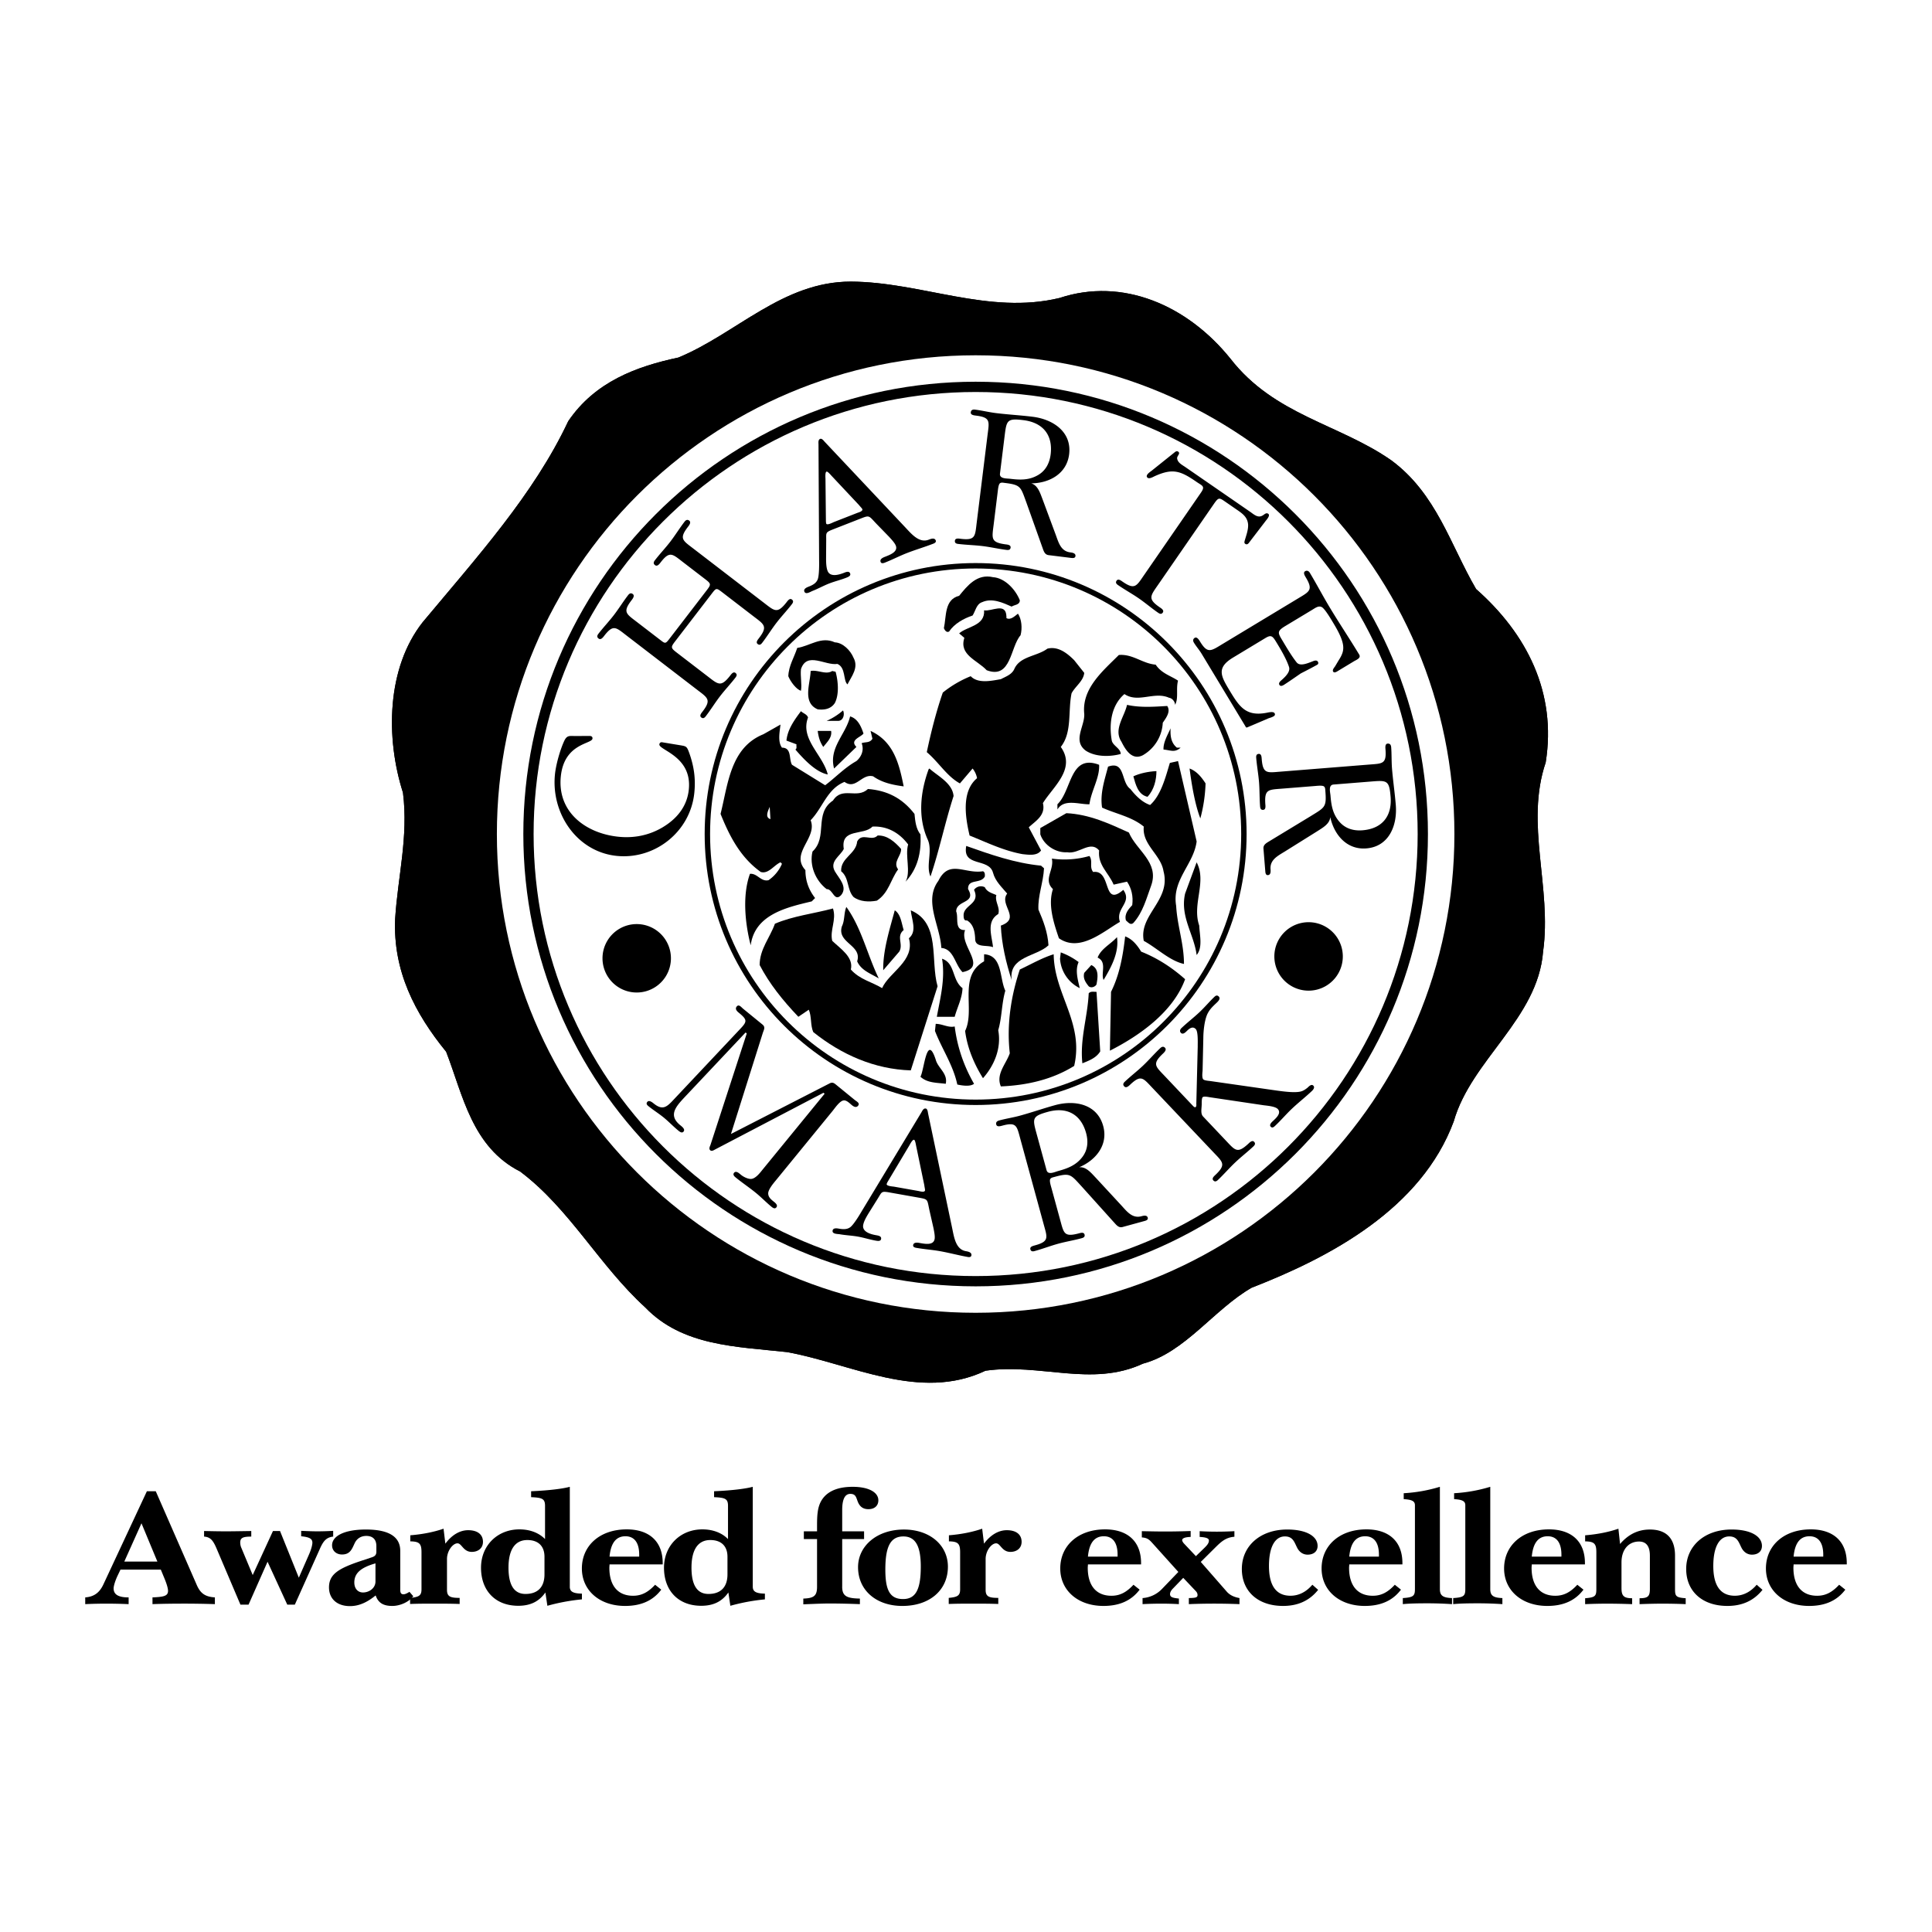<svg xmlns="http://www.w3.org/2000/svg" width="2500" height="2500" viewBox="0 0 192.756 192.756"><path fill-rule="evenodd" clip-rule="evenodd" fill="#fff" d="M0 0h192.756v192.756H0V0z"/><path d="M105.713 29.729c6.275-2.08 12.738.706 17.045 6.053 4.383 5.645 10.809 6.499 16.043 10.138 4.531 3.342 5.906 8.467 8.469 12.849 5.051 4.457 8.059 10.324 6.943 17.306-2.078 6.127.633 12.478-.26 18.865-.52 6.686-7.166 10.807-8.912 16.936-3.23 8.727-12.33 13.555-20.166 16.6-3.75 2.154-6.646 6.461-10.844 7.576-5.125 2.377-10.25-.074-15.709.705-6.573 3.119-13.406-.705-19.793-1.857-5.088-.557-10.436-.594-14.149-4.455-4.605-4.197-7.539-9.842-12.478-13.557-4.828-2.449-5.72-7.648-7.391-11.957-3.119-3.826-5.311-8.059-5.087-13.258.259-4.196 1.337-8.17.78-12.589-1.746-5.458-1.634-12.441 1.968-17.008 5.385-6.462 11.104-12.775 14.521-20.054 2.674-3.937 6.797-5.459 10.993-6.351 5.756-2.377 10.398-7.576 17.194-7.576 7.055.037 13.739 3.343 20.833 1.634z" fill-rule="evenodd" clip-rule="evenodd"/><path d="M105.713 29.729c6.275-2.08 12.738.706 17.045 6.053 4.383 5.645 10.809 6.499 16.043 10.138 4.531 3.342 5.906 8.467 8.469 12.849 5.051 4.457 8.059 10.324 6.943 17.306-2.078 6.127.633 12.478-.26 18.865-.52 6.686-7.166 10.807-8.912 16.936-3.23 8.727-12.33 13.555-20.166 16.6-3.75 2.154-6.646 6.461-10.844 7.576-5.125 2.377-10.25-.074-15.709.705-6.573 3.119-13.406-.705-19.793-1.857-5.088-.557-10.436-.594-14.149-4.455-4.605-4.197-7.539-9.842-12.478-13.557-4.828-2.449-5.72-7.648-7.391-11.957-3.119-3.826-5.311-8.059-5.087-13.258.259-4.196 1.337-8.17.78-12.589-1.746-5.458-1.634-12.441 1.968-17.008 5.385-6.462 11.104-12.775 14.521-20.054 2.674-3.937 6.797-5.459 10.993-6.351 5.756-2.377 10.398-7.576 17.194-7.576 7.055.037 13.739 3.343 20.833 1.634z" fill-rule="evenodd" clip-rule="evenodd"/><path d="M97.34 130.977c26.379 0 47.766-21.385 47.766-47.765 0-26.379-21.387-47.765-47.766-47.765-26.38 0-47.766 21.386-47.766 47.765 0 26.38 21.385 47.765 47.766 47.765z" fill-rule="evenodd" clip-rule="evenodd" fill="#fff"/><path d="M101.748 59.889c0 .482-.557.445-.816.631-.854-.372-1.932-.892-2.934-.446-.594.186-.668.891-.965 1.337-.893.297-1.821.817-2.341 1.597-.26.148-.446-.149-.52-.334.26-1.188.038-2.859 1.523-3.231.817-1.002 1.783-2.228 3.379-1.857 1.153.075 2.229 1.189 2.674 2.303z" fill-rule="evenodd" clip-rule="evenodd"/><path d="M100.412 61.523v.148c.408.223.816-.186 1.15-.446.371.557.445 1.448.26 2.154-1.039 1.188-.928 4.419-3.379 3.491-.928-1.002-2.786-1.522-2.228-3.23l-.52-.446c.78-.706 2.6-.743 2.488-2.303.743.15 2.192-.853 2.229.632zM85.148 65.608c.557 1.003-.186 1.857-.594 2.674-.446-.371-.148-1.671-1.003-2.042-1.225.186-3.045-1.263-3.639.52-.074.743.111 1.485 0 2.154-.446-.112-1.04-.892-1.263-1.448.037-1.04.594-1.895.891-2.823 1.263-.186 2.377-1.188 3.751-.557.817.037 1.561.816 1.857 1.522z" fill-rule="evenodd" clip-rule="evenodd"/><path d="M108.174 67.13c-.074.817-.893 1.337-1.264 2.043-.371 1.782.074 3.899-1.076 5.348 1.559 2.191-.781 3.974-1.783 5.607.297 1.226-.742 1.783-1.41 2.414l1.225 2.303c-.371.557-1.188.445-1.857.371-1.855-.334-3.527-1.151-5.273-1.856-.408-1.746-.854-4.383.744-5.719a2.133 2.133 0 0 0-.445-.966l-1.264 1.486c-1.3-.706-2.117-2.117-3.305-3.12.408-1.931.928-4.011 1.597-5.942a10.993 10.993 0 0 1 2.785-1.634c.744.779 2.117.445 3.009.297.482-.26 1.076-.446 1.336-1.003.557-1.3 2.266-1.263 3.305-2.042 1.041-.261 1.932.408 2.674 1.151l1.002 1.262zM115.303 66.313c.596.892 1.523 1.114 2.229 1.597-.223.854.074 1.746-.297 2.414 0-.334-.297-.668-.594-.706-1.486-.668-3.082.557-4.457-.371-1.299 1.114-1.559 2.934-1.262 4.642.111.52.891.78.891 1.337-1.113.297-2.525.297-3.49-.334-1.338-1.002-.074-2.451-.148-3.676-.26-2.525 1.855-4.271 3.453-5.868 1.411-.111 2.339.854 3.675.965zM83.366 67.02c.26.928.371 2.265-.074 3.12-.408.631-1.114.705-1.708.631-1.56-.668-.743-2.562-.706-3.825.706-.148 1.522.409 2.154 0l.334.074z" fill-rule="evenodd" clip-rule="evenodd"/><path d="M116.455 70.436c.371.557-.111 1.188-.445 1.671a3.969 3.969 0 0 1-1.969 3.231c-1.113.594-1.783-.594-2.154-1.337-.816-1.225.297-2.488.557-3.677 1.337.298 2.71.186 4.011.112zM84.108 70.881c.186.372.037 1.003-.445 1.04h-1.189a6.368 6.368 0 0 0 1.634-1.04zM80.618 71.587c-.817 2.153 1.485 3.714 1.968 5.682-1.151-.223-2.302-1.411-3.231-2.488.186-.111.074-.334.111-.52l-1.002-.372c.111-1.114.78-2.042 1.448-2.934.223.224.594.298.706.632zM86.151 73.184c-.26.371-1.411.631-.706 1.337l-2.228 2.154c-.557-2.08 1.188-3.417 1.597-5.199.78.223 1.114 1.04 1.337 1.708z" fill-rule="evenodd" clip-rule="evenodd"/><path d="M78.018 74.595c1.002 0 .668 1.151 1.002 1.708l3.306 2.042c1.04-.78 1.931-1.746 3.119-2.414.52-.446.78-1.114.52-1.782.371-.149.817 0 1.077-.446l-.186-.78c2.339 1.077 2.859 3.342 3.305 5.534-1.114-.148-2.154-.371-3.045-1.003-1.151-.297-1.708 1.374-2.859.557-1.746.706-2.154 2.562-3.38 3.825.706 1.783-2.08 3.268-.52 4.977 0 1.077.334 1.968.965 2.785l-.334.334c-2.489.594-5.682 1.3-6.09 4.382-.558-2.154-.854-4.977-.075-7.13.743-.075 1.077.816 1.857.631a3.786 3.786 0 0 0 1.337-1.634l-.148-.149c-.668.297-1.188 1.189-1.968.965-2.08-1.485-3.157-3.676-4.011-5.793.743-2.934.966-6.61 4.271-7.947l1.708-.966c-.074.707-.297 1.71.149 2.304zM117.42 74.595h.371c-.594.52-.965.26-1.707.186-.037-.705.408-1.448.705-2.117-.037.743.037 1.449.631 1.931z" fill-rule="evenodd" clip-rule="evenodd"/><path d="M82.92 72.924c.112.669-.409 1.114-.78 1.597-.334-.483-.482-1.003-.557-1.597h1.337zM119.389 83.954c-.297 2.303-2.488 3.825-2.043 6.425.111 2.005.779 3.751.779 5.793-1.41-.297-2.711-1.597-4.01-2.302-.52-2.6 2.748-4.048 1.969-6.945-.26-1.671-2.154-2.637-1.969-4.457-1.227-1.003-2.785-1.263-4.16-1.894-.223-1.411.26-2.785.596-4.085 1.744-.631 1.262 1.56 2.227 2.228.521.669 1.189 1.337 1.969 1.597 1.078-.965 1.523-2.711 1.969-4.197l.816-.186 1.857 8.023zM109.658 76.304c.074 1.3-.779 2.562-.965 3.937-1.004.037-2.525-.594-3.193.52v-.52c1.447-1.375 1.225-5.052 4.158-3.937zM95.138 79.423c-.854 2.637-1.411 5.385-2.302 8.022-.483-1.077.222-2.488-.26-3.64-1.04-2.266-.743-4.828.074-7.056l.074-.075c.818.743 2.303 1.45 2.414 2.749zM120.279 78.161a15.23 15.23 0 0 1-.52 3.491c-.52-1.337-.854-3.268-1.076-4.977.706.26 1.188.854 1.596 1.486z" fill-rule="evenodd" clip-rule="evenodd"/><path d="M115.377 76.935c0 .854-.223 1.856-.891 2.562-.965-.223-1.188-1.262-1.41-2.042.631-.297 1.485-.483 2.301-.52zM91.239 81.206c.074.743.148 1.485.594 2.042.111 1.82-.297 3.454-1.485 4.716.557-.966-.074-2.6.259-3.713-.891-1.188-2.116-1.857-3.564-1.783-.854.928-3.194.111-2.859 2.228-.334.706-1.449 1.226-.892 2.229.408.706 1.299 1.56.631 2.377-.705.743-.816-.631-1.448-.594-1.114-.854-1.745-2.377-1.411-3.751 1.56-1.448.112-3.788 2.043-5.088.928-1.448 2.376-.111 3.49-1.151 1.894.148 3.416.891 4.642 2.488z" fill-rule="evenodd" clip-rule="evenodd"/><path d="M76.867 81.726c-.594-.186-.223-.854-.074-1.226l.074 1.226z" fill-rule="evenodd" clip-rule="evenodd" fill="#fff"/><path d="M112.629 83.062c.744 1.783 3.045 2.971 2.229 5.273-.482 1.3-.816 2.673-1.781 3.75-.299.26-.521-.074-.744-.26-.186-.668.297-1.151.631-1.522.113-.892-.074-1.671-.52-2.34l-1.336.297c-.52-1.225-1.598-1.931-1.449-3.416-.891-1.04-2.004.408-3.193.186-1.076.074-2.303-.668-2.674-1.783v-.631l2.6-1.485c2.301.112 4.27 1.04 6.237 1.931zM89.902 84.696c.037.706-.854 1.3-.297 2.042-.742 1.003-.928 2.34-2.117 3.12-.78.149-1.708.112-2.339-.372-.668-.742-.409-1.894-1.226-2.562-.074-1.337 1.486-1.708 1.597-2.971.483-.929 1.449.037 2.042-.594.966-.037 1.709.632 2.34 1.337zM103.865 86.368l.297.26c-.074 1.448-.631 2.748-.557 4.123.482 1.114.928 2.265 1.002 3.565-1.225 1.151-3.973 1.077-3.676 3.455-.557-1.709-1.002-3.603-1.076-5.423 2.078-.743-.225-2.08.631-3.194-.52-.631-1.189-1.226-1.412-2.08-.408-1.523-3.082-.52-2.673-2.674 2.413.853 4.828 1.708 7.464 1.968z" fill-rule="evenodd" clip-rule="evenodd"/><path d="M109.064 86.999c1.895-.26.891 3.603 3.008 1.783.93 1.299-.816 1.819-.334 3.193-1.672.966-4.012 3.083-6.09 1.634-.521-1.523-1.115-3.342-.596-4.902-1.002-.966.148-1.894-.109-3.045a9.045 9.045 0 0 0 3.75-.26c.371.52-.037 1.077.371 1.597zM119.648 92.347c.037.928.371 2.191-.26 2.934-.26-2.08-1.672-3.825-1.15-6.127l1.15-3.12c1.04 1.967-.482 4.159.26 6.313zM98.258 87.445c-.408.78-1.708.186-1.671 1.263.855 1.448-1.188 1.077-1.188 2.228.26.631-.223 1.894.892 1.857-.632 1.522 2.302 3.676-.26 4.196-.78-.779-.854-2.302-2.117-2.414-.111-2.228-1.783-4.679-.297-6.685 1.077-2.191 2.637-.668 4.457-.965.221.111.184.334.184.52z" fill-rule="evenodd" clip-rule="evenodd"/><path d="M99.408 89.302c-.186.631.41 1.262.186 1.894-1.225.742-.631 2.19-.52 3.305-.631-.26-1.82.111-1.783-.891-.037-.706-.186-1.411-.816-1.783-.297.074-.334-.26-.334-.445-.074-1.114 1.709-1.151 1.039-2.6a.837.837 0 0 1 1.078-.26c.222.482.742.594 1.15.78zM87.673 97.619c-.779-.482-1.745-.779-2.154-1.708.52-1.634-2.042-1.819-1.522-3.491.297-.594.186-1.337.445-1.931 1.523 2.117 2.08 4.755 3.231 7.13z" fill-rule="evenodd" clip-rule="evenodd"/><path d="M83.106 90.638c.371 1.151-.334 2.154-.074 3.231.817.779 2.154 1.633 1.856 2.859.892 1.004 2.08 1.227 3.12 1.857.706-1.598 3.305-2.711 2.674-4.977.854-.706.26-1.894.186-2.785 3.008 1.262 1.931 5.013 2.674 7.576l-2.674 8.393c-3.603-.111-6.908-1.561-9.73-3.824-.297-.67-.148-1.561-.445-2.229l-1.04.705c-1.56-1.635-2.896-3.305-3.862-5.162 0-1.597 1.04-2.749 1.523-4.122 1.818-.779 3.861-1.001 5.792-1.522z" fill-rule="evenodd" clip-rule="evenodd"/><path d="M90.162 92.792c-.78.631 0 1.411-.445 2.153l-1.597 1.857c-.037-1.968.631-4.047 1.151-5.979.594.373.668 1.263.891 1.969zM113.855 94.946c1.596.632 3.045 1.56 4.383 2.75-1.189 3.268-4.568 5.645-7.502 7.129l.111-5.867c.854-1.709 1.188-3.602 1.41-5.534.706.26 1.19.854 1.598 1.522zM110.104 97.77c-.297-.67.373-1.783-.594-2.229.334-.892 1.301-1.337 1.932-2.043.222 1.523-.557 2.971-1.338 4.272zM107.615 95.986c-.371.816-.074 1.783.111 2.6a3.523 3.523 0 0 1-1.967-2.934l.074-.631a6.92 6.92 0 0 1 1.782.965zM100.301 98.846c-.371 1.264-.334 2.674-.707 3.936.336 1.82-.408 3.529-1.521 4.791-.855-1.373-1.56-2.971-1.783-4.715 1.041-2.154-.743-5.461 1.894-6.946v-.705c1.857.111 1.521 2.377 2.117 3.639zM105.127 95.207c.039 3.973 3.047 6.833 2.043 11.141-2.152 1.336-4.643 1.93-7.314 2.043-.521-1.227.52-2.229.891-3.307-.334-2.934.148-5.793 1.002-8.355 1.114-.52 2.19-1.151 3.378-1.522zM96.03 98.586c-.038 1.039-.521 1.895-.78 2.859h-1.782c.334-1.857.854-3.75.52-5.793 1.336.446.965 2.118 2.042 2.934zM109.398 98.215c-.111.223-.52.408-.779.186-.297-.371-.594-.781-.445-1.338l.705-.779c.816.37.631 1.3.519 1.931zM109.77 104.898c-.408.67-1.15.93-1.781 1.189-.262-2.414.52-4.605.631-6.982.186-.223.482-.148.779-.148l.371 5.941zM95.25 102.41c.26 2.08.928 3.975 1.93 5.719-.371.299-1.15.188-1.67.074-.408-1.93-1.522-3.527-2.228-5.346l.074-.707c.668 0 1.262.409 1.894.26zM93.355 105.717c.223.854 1.226 1.373 1.002 2.412-.891-.111-1.856-.074-2.525-.705.373-.631.632-4.418 1.523-1.707z" fill-rule="evenodd" clip-rule="evenodd"/><path d="M97.34 109.977c14.781 0 26.764-11.982 26.764-26.765 0-14.781-11.982-26.765-26.764-26.765S70.575 68.43 70.575 83.212s11.983 26.765 26.765 26.765z" fill="none" stroke="#000" stroke-width=".54" stroke-miterlimit="2.613"/><path d="M97.34 127.826c24.639 0 44.613-19.975 44.613-44.615 0-24.639-19.975-44.614-44.613-44.614-24.64 0-44.615 19.975-44.615 44.614 0 24.641 19.975 44.615 44.615 44.615z" fill="none" stroke="#000" stroke-width="1.025" stroke-miterlimit="2.613"/><path d="M63.525 99.023a3.413 3.413 0 1 0 .001-6.827 3.413 3.413 0 0 0-.001 6.827zM130.557 98.838a3.413 3.413 0 1 0 .001-6.83 3.413 3.413 0 0 0-.001 6.83zM58.857 73.425c.171.018.271.093.254.265-.057.557-2.817.447-3.158 3.768-.369 3.6 2.534 5.695 5.748 6.024 1.521.156 3-.125 4.335-.897 1.451-.847 2.509-2.081 2.687-3.816.341-3.321-2.997-3.923-2.937-4.501.017-.171.154-.244.302-.208l1.725.285c.66.111.705.094.958.792.47 1.325.647 2.556.501 3.97-.399 3.899-3.954 6.674-7.746 6.285-3.964-.407-6.56-4.224-6.157-8.145.099-.964.51-2.438.926-3.326.278-.599.547-.485 1.154-.488l1.408-.008zM70.563 67.448c1.093.84 1.348 1.145 2.271-.021.118-.154.324-.458.546-.287.188.145.117.307-.001.461-.499.648-1.04 1.211-1.538 1.86-.499.648-.929 1.351-1.428 2-.118.154-.257.264-.445.12-.222-.171.005-.431.123-.584.919-1.196.512-1.373-.565-2.2l-7.002-5.38c-1.077-.827-1.335-1.162-2.253.034-.118.154-.328.427-.551.256-.188-.144-.147-.303-.016-.474.499-.649 1.039-1.211 1.538-1.86s.929-1.351 1.428-1.999c.118-.154.274-.251.462-.107.222.17-.001.46-.119.615-.918 1.195-.529 1.359.547 2.186l2.203 1.693c.632.486.605.52 1.091-.112l3.675-4.782c.433-.563.408-.637-.172-1.083l-2.204-1.693c-1.076-.827-1.335-1.162-2.253.034-.118.154-.328.427-.55.257-.188-.145-.147-.304-.017-.474.499-.649 1.04-1.211 1.539-1.86.499-.649.929-1.351 1.428-2 .118-.154.274-.25.462-.106.222.17-.001.461-.12.614-.918 1.196-.528 1.359.547 2.186l7.003 5.381c1.093.84 1.348 1.145 2.271-.021.118-.153.324-.457.546-.286.188.145.117.308-.001.461-.499.649-1.04 1.211-1.538 1.86-.499.649-.929 1.351-1.428 2-.118.154-.257.264-.445.12-.222-.17.005-.431.123-.584.919-1.196.512-1.373-.564-2.199l-3.057-2.35c-.632-.485-.632-.485-1.091.112l-3.635 4.731c-.459.597-.464.675.133 1.134l3.057 2.347zM82.417 55.745c.005.368.01.853.151 1.213.259.662 1.166.377 1.626.197.181-.071.514-.224.623.056.095.241-.187.351-.387.43-.562.22-1.154.359-1.717.579-.561.22-1.091.52-1.653.739-.2.079-.675.403-.809.062-.11-.28.271-.43.452-.5.362-.141.727-.33.878-.713.151-.383.151-1.447.142-1.883l-.061-11.564c-.002-.184-.052-.489.168-.575.16-.062.343.167.43.271l7.992 8.485c.627.657 1.423 1.687 2.406 1.302.201-.079.582-.228.699.073.071.181-.122.279-.222.318-.883.345-1.797.61-2.68.955-.722.283-1.453.661-2.195.952-.121.047-.329.105-.399-.075-.118-.301.263-.45.464-.528.521-.204 1.284-.502 1.048-1.104-.11-.28-.463-.651-.665-.873l-1.238-1.273c-.822-.858-.682-.913-1.645-.536l-2.728 1.067c-.802.314-.651.347-.668 1.187l-.012 1.738zm-.016-3.765c.003.068.011.204.034.264.078.201.688-.131.77-.162l2.307-.902c.12-.047.605-.167.519-.388-.032-.081-.297-.346-.313-.386l-2.699-2.876c-.071-.065-.436-.523-.556-.476-.161.062-.105.619-.105.735l.043 4.191zM98.527 43.409c.17-1.368.326-1.761-1.17-1.946-.191-.023-.534-.065-.501-.322.028-.235.189-.302.423-.273.686.085 1.4.261 2.084.345 1.24.153 2.449.216 3.666.367 2.031.251 3.916 1.505 3.639 3.749-.242 1.945-1.984 2.88-3.787 2.896.67.191.898.979 1.129 1.572l1.318 3.549c.291.795.512 1.648 1.453 1.764.17.021.555.069.518.368-.025.213-.242.208-.414.188l-2.266-.281c-.428-.053-.506-.475-.637-.817l-1.578-4.427c-.584-1.591-.541-1.76-2.166-1.961-.172-.021-.361-.066-.484.049-.146.134-.188.649-.213.841l-.406 3.292c-.17 1.368-.303 1.742 1.17 1.946.191.023.557.047.523.325-.029.235-.205.257-.398.233-.812-.101-1.57-.282-2.383-.382s-1.635-.116-2.447-.216c-.193-.023-.358-.088-.329-.323.034-.277.374-.214.566-.19 1.498.185 1.443-.255 1.609-1.602l1.081-8.744zm1.241 3.842c-.066.534.678.475 1.041.52.984.122 1.871.145 2.76-.375.771-.447 1.146-1.203 1.254-2.058.242-1.967-.801-3.181-2.703-3.417-1.625-.201-1.693.007-1.879 1.503l-.473 3.827zM115.561 58.317c-.783 1.135-1.086 1.423.137 2.267.16.109.475.3.314.531-.135.195-.301.132-.461.022-.674-.464-1.262-.976-1.936-1.44-.674-.465-1.396-.859-2.07-1.324-.16-.11-.277-.243-.143-.438.158-.23.43-.017.59.093 1.24.856 1.396.44 2.168-.676l5.664-8.21c.441-.638.125-.673-.426-1.052-1.613-1.113-2.379-1.407-4.209-.575-.156.075-.506.279-.684.157-.125-.086-.115-.211-.031-.335.086-.124.305-.288.4-.352l2.283-1.828c.121-.1.242-.199.4-.089.107.073.1.199.025.305-.092.171-.184.266-.115.47.096.354.506.558.789.754l6.436 4.441c.461.318.844.713 1.363.339.152-.105.297-.24.475-.118.248.171-.195.625-.281.749l-1.6 2.089c-.098.142-.225.29-.42.155-.123-.085-.062-.251-.023-.383.133-.458.352-1.04.316-1.561-.07-.73-.566-1.072-1.117-1.452l-1.027-.709c-.799-.551-.775-.586-1.398.318l-5.419 7.852zM128.25 62.45c-.865.522-.766.688-.309 1.445.332.553.893 1.523 1.42 2.186.334.428 1.07.108 1.662-.122.121-.048.357-.115.457.051.057.092.086.225-.062.314-.525.293-1.102.59-1.641.865-.568.393-1.1.764-1.678 1.139-.295.178-.398.089-.455-.003-.1-.166.07-.344.17-.429.479-.415.943-.896.791-1.358-.27-.819-.848-1.778-1.182-2.331-.445-.738-.557-.922-1.184-.543l-3.207 1.937c-1.697 1.023-1.227 1.846-.348 3.303.957 1.586 1.607 2.578 3.607 2.225.162-.022.738-.194.873.028.076.129.037.229-.092.307-.148.089-.318.141-.488.193l-2.121.903c-.141.06-.145.011-.232-.136l-4.352-7.209c-.223-.369-.541-.73-.764-1.099-.1-.166-.115-.357.086-.479.205-.123.4.161.512.346.768 1.272 1.092.976 2.271.263l7.506-4.529c1.143-.69 1.557-.839.789-2.111-.111-.185-.289-.479-.068-.613.184-.111.365-.02.465.146.689 1.144 1.328 2.368 2.02 3.511.957 1.586 1.965 3.09 2.912 4.658.211.351-.287.525-.527.67l-1.586.958c-.111.066-.375.252-.488.067-.1-.166.096-.384.191-.518l.35-.588c.404-.622.582-1.081.398-1.8s-.662-1.512-1.041-2.139c-.178-.295-.668-1.106-.955-1.335-.342-.272-.713.028-1.027.217l-2.673 1.61zM136.559 76.285c1.373-.11 1.791-.035 1.67-1.538-.016-.193-.043-.537.215-.557.236-.019.334.125.354.36.055.688.027 1.424.082 2.111.1 1.245.281 2.44.379 3.665.164 2.04-.684 4.139-2.938 4.319-1.955.156-3.221-1.363-3.6-3.126-.053.695-.779 1.078-1.312 1.423l-3.211 2.007c-.721.446-1.51.833-1.436 1.778.014.172.045.558-.256.583-.215.017-.252-.196-.266-.368l-.184-2.275c-.033-.43.363-.591.672-.789l4.02-2.439c1.441-.893 1.613-.886 1.484-2.517-.014-.171-.008-.367-.146-.464-.16-.117-.674-.054-.867-.039l-3.307.264c-1.373.11-1.768.055-1.67 1.538.016.194.066.557-.213.579-.236.019-.293-.15-.309-.343-.064-.816-.041-1.596-.105-2.412-.066-.815-.217-1.625-.283-2.441-.014-.193.016-.369.25-.387.279-.022.285.323.301.516.121 1.503.541 1.361 1.895 1.253l8.781-.701zm-3.514 1.988c-.537.043-.328.761-.299 1.126.078.988.234 1.861.922 2.627.594.665 1.41.881 2.27.812 1.975-.158 2.955-1.424 2.803-3.335-.131-1.632-.35-1.658-1.852-1.538l-3.844.308zM72.926 113.139l9.871-5.062c.278-.135.444.002.627.152l1.852 1.512c.184.15.552.312.333.58-.191.232-.452.076-.619-.061-.217-.178-.542-.527-.843-.467-.391.07-.855.775-1.102 1.074l-5.63 6.889c-.218.266-.781.92-.771 1.316.003.338.24.559.473.75.167.135.544.389.34.639-.15.184-.347.051-.481-.059-.533-.438-1.013-.939-1.546-1.375-.667-.547-1.389-1.025-2.039-1.557-.134-.109-.304-.275-.153-.459.204-.25.527.068.694.205.25.205.669.408.975.408.475-.002.945-.646 1.19-.947l6.176-7.555-.117-.094-10.792 5.645c-.146.076-.345.219-.495.096-.167-.137-.054-.377.009-.521l3.627-11.141-.117-.096-6.101 6.475c-.898.963-1.61 1.801-.426 2.77.167.135.531.404.34.639-.164.199-.38.021-.53-.1-.5-.41-.946-.885-1.447-1.295-.5-.408-1.055-.75-1.539-1.146-.15-.123-.24-.252-.103-.418.164-.199.461.016.61.137.934.764 1.339.371 2.057-.404l6.556-6.965c.762-.797.777-.951-.123-1.688-.167-.137-.373-.359-.182-.594.218-.268.45.062.633.213l1.935 1.58c.317.26.156.49.038.838l-3.18 10.086zM86.623 121.107c-.187.316-.436.732-.503 1.113-.124.701.798.93 1.286 1.016.191.035.555.078.502.375-.045.254-.342.201-.554.164-.594-.105-1.173-.295-1.767-.4s-1.203-.127-1.796-.232c-.212-.037-.787-.008-.722-.369.053-.295.455-.225.646-.189.382.066.792.096 1.121-.152s.883-1.156 1.103-1.533l5.979-9.9c.094-.158.21-.443.444-.402.169.031.206.322.225.455l2.396 11.408c.193.889.335 2.182 1.375 2.367.212.037.615.107.558.426-.033.191-.249.176-.355.156-.933-.166-1.851-.416-2.785-.582-.763-.135-1.584-.193-2.369-.332-.127-.023-.336-.082-.302-.271.056-.318.459-.248.671-.209.552.098 1.357.24 1.471-.396.053-.297-.056-.797-.113-1.092l-.393-1.732c-.254-1.16-.105-1.135-1.124-1.314l-2.884-.512c-.849-.152-.736-.043-1.19.664l-.92 1.473zm1.95-3.218a1.066 1.066 0 0 0-.109.242c-.037.213.656.248.741.264l2.439.432c.127.023.604.174.646-.061.015-.084-.074-.449-.066-.492l-.803-3.863c-.027-.092-.099-.674-.227-.695-.17-.029-.412.475-.473.572l-2.148 3.601zM101.809 113.664c-.363-1.328-.367-1.752-1.822-1.354-.188.051-.52.141-.588-.107-.062-.229.061-.352.289-.414.664-.182 1.395-.293 2.059-.475 1.205-.33 2.346-.73 3.529-1.055 1.975-.541 4.193-.098 4.791 2.084.518 1.891-.74 3.418-2.402 4.117.693-.078 1.203.564 1.643 1.025l2.57 2.779c.572.625 1.1 1.33 2.014 1.078.166-.045.539-.146.619.145.057.207-.145.285-.311.33l-2.203.604c-.414.113-.646-.248-.898-.514l-3.145-3.494c-1.146-1.25-1.17-1.422-2.75-.99-.166.047-.357.076-.428.23-.086.18.072.672.123.859l.875 3.199c.365 1.328.383 1.725 1.822 1.354.188-.051.535-.168.609.102.062.229-.094.316-.279.367-.789.215-1.561.338-2.35.553-.789.217-1.557.516-2.346.73-.188.053-.365.057-.428-.172-.074-.27.264-.34.451-.393 1.455-.396 1.236-.785.879-2.094l-2.323-8.494zm2.607 3.084c.143.518.809.18 1.162.084.955-.262 1.783-.578 2.408-1.396.543-.707.604-1.549.377-2.381-.523-1.91-1.951-2.637-3.799-2.131-1.578.432-1.564.65-1.166 2.105l1.018 3.719zM114.98 108.543c-.934-.986-1.137-1.357-2.23-.32-.141.133-.393.371-.584.166-.164-.172-.098-.322.059-.471.594-.562 1.217-1.033 1.811-1.596s1.129-1.188 1.725-1.752c.141-.133.309-.203.473-.033.191.205-.074.457-.215.59-1.094 1.037-.734 1.26.199 2.244l2.754 2.91c.061.062.223.266.332.16.062-.059.066-.211.053-.287l.141-5.74c-.006-.352.055-1.477-.195-1.742-.283-.297-.594-.094-.828.129-.156.148-.439.477-.66.242-.148-.158-.068-.354.059-.471.594-.564 1.215-1.035 1.811-1.598.531-.504.973-1.039 1.488-1.529.141-.133.279-.174.428-.018.223.234-.121.529-.262.662-.391.371-.689.652-.916 1.164-.26.633-.363 1.621-.367 2.307l-.074 3.273c-.02.197-.08.699.068.855.119.125.59.152.727.172l6.178.885c.652.094 1.654.242 2.311.215.549-.016.781-.117 1.186-.439.141-.135.393-.402.584-.199.164.172-.01.396-.15.529-.658.623-1.344 1.152-2 1.775-.562.533-1.066 1.129-1.613 1.646-.141.135-.314.326-.492.139-.191-.203.119-.469.262-.602.281-.268.826-.754.441-1.162-.252-.266-1.057-.332-1.391-.373l-5.389-.801c-.137-.02-.59-.123-.715-.004s-.082.729-.1.834c-.01.336-.113.82.139 1.086l2.266 2.395c.947 1 1.152 1.34 2.246.334.141-.133.393-.4.584-.197.164.172.068.322-.072.455-.596.562-1.217 1.033-1.811 1.598-.596.562-1.131 1.188-1.725 1.75-.141.133-.295.221-.459.049-.191-.203.072-.426.213-.559 1.096-1.037.721-1.275-.213-2.26l-6.077-6.411zM15.54 148.781l4.059 9.279c.361.854.794 1.246 1.84 1.312v.672a95.163 95.163 0 0 0-3.122-.049c-1.118 0-2.146.016-3.103.049v-.672c1.119-.049 1.551-.131 1.551-.656 0-.213-.108-.639-.361-1.246l-.36-.869h-4.023l-.307.641c-.271.59-.379 1.049-.379 1.229 0 .623.487.902 1.498.902v.672a51.035 51.035 0 0 0-2.219-.049c-.703 0-1.407.016-2.111.049v-.672c.884-.066 1.425-.475 1.804-1.279l4.348-9.312h.885v-.001zm-3.139 7.018h3.301l-1.587-3.82-1.714 3.82zM22.562 152.781c.667 0 1.498-.016 2.507-.031v.557c-.812 0-1.101.115-1.101.59 0 .115.019.328.109.525l1.136 2.721 2.021-4.393h.704l1.876 4.656 1.028-2.346c.234-.541.325-.951.325-1.146 0-.41-.325-.559-1.119-.641v-.541c.704.033 1.227.049 1.588.049.523 0 1.064-.016 1.605-.049v.574c-.722.082-1.01.492-1.353 1.279l-2.472 5.508h-.756l-1.966-4.279-1.895 4.279h-.812l-2.363-5.557c-.343-.805-.596-1.182-1.263-1.23v-.557c.722.017 1.444.032 2.201.032zM39.932 158.602c0 .328.09.461.325.461.145 0 .343-.084.596-.246l.379.441c-.451.59-1.335.967-2.093.967-.902 0-1.407-.311-1.66-1.049-.866.705-1.678 1.066-2.562 1.066-1.299 0-2.093-.738-2.093-1.869 0-1.295.938-1.869 2.995-2.574l1.281-.426c.307-.1.451-.246.451-.559v-.557c0-.672-.361-1.018-1.01-1.018-.506 0-.902.246-1.119.656-.289.574-.433 1.197-1.299 1.197-.577 0-.992-.377-.992-.918 0-.918 1.209-1.574 3.374-1.574 2.273 0 3.428.705 3.428 2.131v3.871h-.001zm-4.582-.721c0 .623.361 1 .866 1 .613 0 1.245-.426 1.245-1.098v-1.805c-1.444.411-2.111.969-2.111 1.903z" fill-rule="evenodd" clip-rule="evenodd"/><path d="M44.434 154.012c.667-.902 1.479-1.344 2.273-1.344.938 0 1.479.426 1.479 1.164 0 .605-.451 1-1.119 1-.848 0-.992-.854-1.425-.854-.469 0-1.046.754-1.046 1.559v3.082c0 .672.325.803 1.263.803v.607c-.848-.033-1.714-.033-2.562-.033-.74 0-1.516 0-2.381.033v-.607c.884-.082 1.137-.229 1.137-.852v-3.705c0-.869-.217-1.066-1.119-1.084v-.605c1.245-.1 2.363-.328 3.319-.656l.181 1.492zM56.849 158.307c0 .51.36.672 1.209.689v.574a19.723 19.723 0 0 0-3.446.639l-.198-1.328c-.631.902-1.498 1.328-2.706 1.328-2.273 0-3.717-1.492-3.717-3.803 0-2.23 1.66-3.82 3.825-3.82 1.064 0 1.948.344 2.562.967v-3.312c0-.721-.289-.818-1.389-.869v-.59c1.895-.082 3.193-.262 3.861-.443v9.968h-.001zm-4.24-4.657c-1.208 0-1.876.936-1.876 2.756 0 1.736.56 2.623 1.696 2.623 1.208 0 1.894-.672 1.894-1.951v-1.756c0-1.08-.631-1.672-1.714-1.672zM60.814 156.078c0 .113-.018.229-.018.328 0 1.818.866 2.803 2.363 2.803.866 0 1.516-.361 2.201-1.098l.614.49c-.83 1.1-2.021 1.623-3.608 1.623-2.543 0-4.312-1.541-4.312-3.738 0-2.277 1.786-3.9 4.474-3.9 2.255 0 3.59 1.213 3.59 3.359v.133h-5.304zm2.959-.969c0-1.195-.487-1.836-1.371-1.836-.938 0-1.461.672-1.588 2.033h2.959v-.197zM75.105 158.307c0 .51.361.672 1.209.689v.574c-1.19.113-2.327.328-3.446.639l-.198-1.328c-.631.902-1.498 1.328-2.707 1.328-2.273 0-3.716-1.492-3.716-3.803 0-2.23 1.659-3.82 3.824-3.82 1.064 0 1.949.344 2.562.967v-3.312c0-.721-.288-.818-1.389-.869v-.59c1.895-.082 3.193-.262 3.86-.443v9.968h.001zm-4.239-4.657c-1.209 0-1.876.936-1.876 2.756 0 1.736.559 2.623 1.695 2.623 1.209 0 1.895-.672 1.895-1.951v-1.756c0-1.08-.632-1.672-1.714-1.672zM84.024 158.307c0 .936.451 1.164 1.768 1.182v.557a83.958 83.958 0 0 0-2.995-.066c-.559 0-1.461.033-2.651.084v-.574c1.082-.033 1.371-.295 1.371-1.182v-4.754H80.2v-.771h1.317v-.523c0-1.1.036-1.951.505-2.656.559-.836 1.588-1.264 3.049-1.264 1.624 0 2.562.559 2.562 1.346 0 .541-.379.885-.992.885-.505 0-.83-.229-1.028-.672-.198-.459-.198-.854-.775-.854-.542 0-.812.541-.812 1.607v2.131h2.183v.771h-2.183v4.753h-.002z" fill-rule="evenodd" clip-rule="evenodd"/><path d="M94.573 156.307c0 2.346-1.822 3.918-4.546 3.918-2.598 0-4.419-1.557-4.419-3.869 0-2.098 1.858-3.754 4.582-3.754 2.579 0 4.383 1.558 4.383 3.705zm-6.242.295c0 2.018.434 2.936 1.768 2.936 1.299 0 1.768-1.018 1.768-3.246 0-2.018-.523-3-1.732-3-1.317-.001-1.804 1.048-1.804 3.31zM98.174 154.012c.668-.902 1.479-1.344 2.273-1.344.938 0 1.479.426 1.479 1.164 0 .605-.451 1-1.119 1-.848 0-.992-.854-1.424-.854-.469 0-1.047.754-1.047 1.559v3.082c0 .672.324.803 1.262.803v.607c-.848-.033-1.713-.033-2.561-.033-.74 0-1.516 0-2.382.033v-.607c.884-.082 1.137-.229 1.137-.852v-3.705c0-.869-.216-1.066-1.119-1.084v-.605c1.245-.1 2.364-.328 3.319-.656l.182 1.492zM108.543 156.078c0 .113-.018.229-.018.328 0 1.818.865 2.803 2.363 2.803.865 0 1.514-.361 2.199-1.098l.615.49c-.83 1.1-2.021 1.623-3.609 1.623-2.543 0-4.311-1.541-4.311-3.738 0-2.277 1.785-3.9 4.473-3.9 2.256 0 3.59 1.213 3.59 3.359v.133h-5.302zm2.959-.969c0-1.195-.488-1.836-1.371-1.836-.939 0-1.463.672-1.588 2.033h2.959v-.197zM116.23 152.799c.865 0 1.715-.018 2.562-.049v.59c-.561.016-.848.131-.848.328 0 .049.053.195.18.328l1.191 1.262.828-.803c.307-.295.471-.51.471-.756 0-.229-.309-.326-.922-.359v-.574c.561.033 1.119.049 1.697.049.576 0 1.172-.016 1.768-.049v.557c-.885.066-1.354.525-1.949 1.115l-1.406 1.395 2.58 2.951c.307.359.738.557 1.281.656v.605a63.83 63.83 0 0 0-5.052 0v-.605c.613-.018.867-.033.867-.297 0-.18-.072-.295-.199-.426l-1.227-1.295-1.01 1.049c-.217.213-.307.41-.307.574 0 .312.27.377.883.443v.557a30.027 30.027 0 0 0-1.75-.049c-.613 0-1.227.016-1.875.049v-.605a2.966 2.966 0 0 0 1.93-.902l1.641-1.705-2.598-2.887c-.27-.295-.469-.523-1.045-.557v-.623c.776.015 1.552.033 2.309.033zM131.512 158.619c-.865 1.082-2.02 1.605-3.5 1.605-2.508 0-4.113-1.459-4.113-3.688 0-2.312 1.859-3.936 4.529-3.936 1.912 0 3.029.672 3.029 1.641 0 .539-.396.867-.992.867-.451 0-.83-.244-1.064-.721-.27-.541-.414-1.098-1.207-1.098-.975 0-1.588 1.031-1.588 2.951 0 1.967.721 2.967 2.146 2.967.83 0 1.57-.377 2.184-1.098l.576.51zM134.617 156.078c0 .113-.02.229-.02.328 0 1.818.867 2.803 2.365 2.803.865 0 1.514-.361 2.199-1.098l.613.49c-.828 1.1-2.02 1.623-3.607 1.623-2.543 0-4.311-1.541-4.311-3.738 0-2.277 1.785-3.9 4.473-3.9 2.256 0 3.59 1.213 3.59 3.359v.133h-5.302zm2.959-.969c0-1.195-.488-1.836-1.371-1.836-.939 0-1.463.672-1.588 2.033h2.959v-.197zM143.658 158.553c0 .656.324.854 1.209.887v.605a36.828 36.828 0 0 0-2.383-.082c-1.027 0-1.875.016-2.525.082v-.605c1.047-.066 1.209-.215 1.209-.887v-8.377c0-.428-.342-.559-1.119-.607v-.59a15.239 15.239 0 0 0 3.609-.641v10.215zM148.684 158.553c0 .656.324.854 1.209.887v.605a36.765 36.765 0 0 0-2.381-.082c-1.029 0-1.877.016-2.527.082v-.605c1.047-.066 1.209-.215 1.209-.887v-8.377c0-.428-.342-.559-1.117-.607v-.59a15.24 15.24 0 0 0 3.607-.641v10.215zM152.826 156.078c0 .113-.02.229-.02.328 0 1.818.867 2.803 2.363 2.803.867 0 1.516-.361 2.201-1.098l.613.49c-.828 1.1-2.02 1.623-3.607 1.623-2.543 0-4.312-1.541-4.312-3.738 0-2.277 1.787-3.9 4.475-3.9 2.256 0 3.59 1.213 3.59 3.359v.133h-5.303zm2.957-.969c0-1.195-.486-1.836-1.371-1.836-.938 0-1.461.672-1.586 2.033h2.957v-.197zM161.633 154.045c.83-.969 1.803-1.443 2.977-1.443 1.641 0 2.508.885 2.508 2.607v3.311c0 .723.072.869 1.064.936v.59a55.077 55.077 0 0 0-2.346-.049c-.613 0-1.371.016-2.256.049v-.59c.848 0 1.029-.197 1.029-.936v-3.311c0-.936-.361-1.41-1.084-1.41-1.027 0-1.748.787-1.748 2.082v2.557c0 .756.197 1.018 1.062 1.018v.59c-.92-.033-1.75-.049-2.506-.049-.668 0-1.408.016-2.184.049v-.59c1.027-.082 1.119-.23 1.119-.936v-3.654c0-.869-.217-1.066-1.119-1.084v-.605c1.244-.1 2.363-.328 3.32-.656l.164 1.524zM175.844 158.619c-.867 1.082-2.021 1.605-3.5 1.605-2.508 0-4.113-1.459-4.113-3.688 0-2.312 1.857-3.936 4.527-3.936 1.912 0 3.031.672 3.031 1.641 0 .539-.396.867-.992.867-.451 0-.83-.244-1.064-.721-.27-.541-.414-1.098-1.209-1.098-.975 0-1.588 1.031-1.588 2.951 0 1.967.723 2.967 2.148 2.967.828 0 1.568-.377 2.182-1.098l.578.51zM178.947 156.078c0 .113-.018.229-.018.328 0 1.818.867 2.803 2.363 2.803.867 0 1.516-.361 2.201-1.098l.613.49c-.83 1.1-2.02 1.623-3.607 1.623-2.545 0-4.312-1.541-4.312-3.738 0-2.277 1.787-3.9 4.475-3.9 2.256 0 3.59 1.213 3.59 3.359v.133h-5.305zm2.959-.969c0-1.195-.486-1.836-1.371-1.836-.938 0-1.461.672-1.588 2.033h2.959v-.197z" fill-rule="evenodd" clip-rule="evenodd"/></svg>